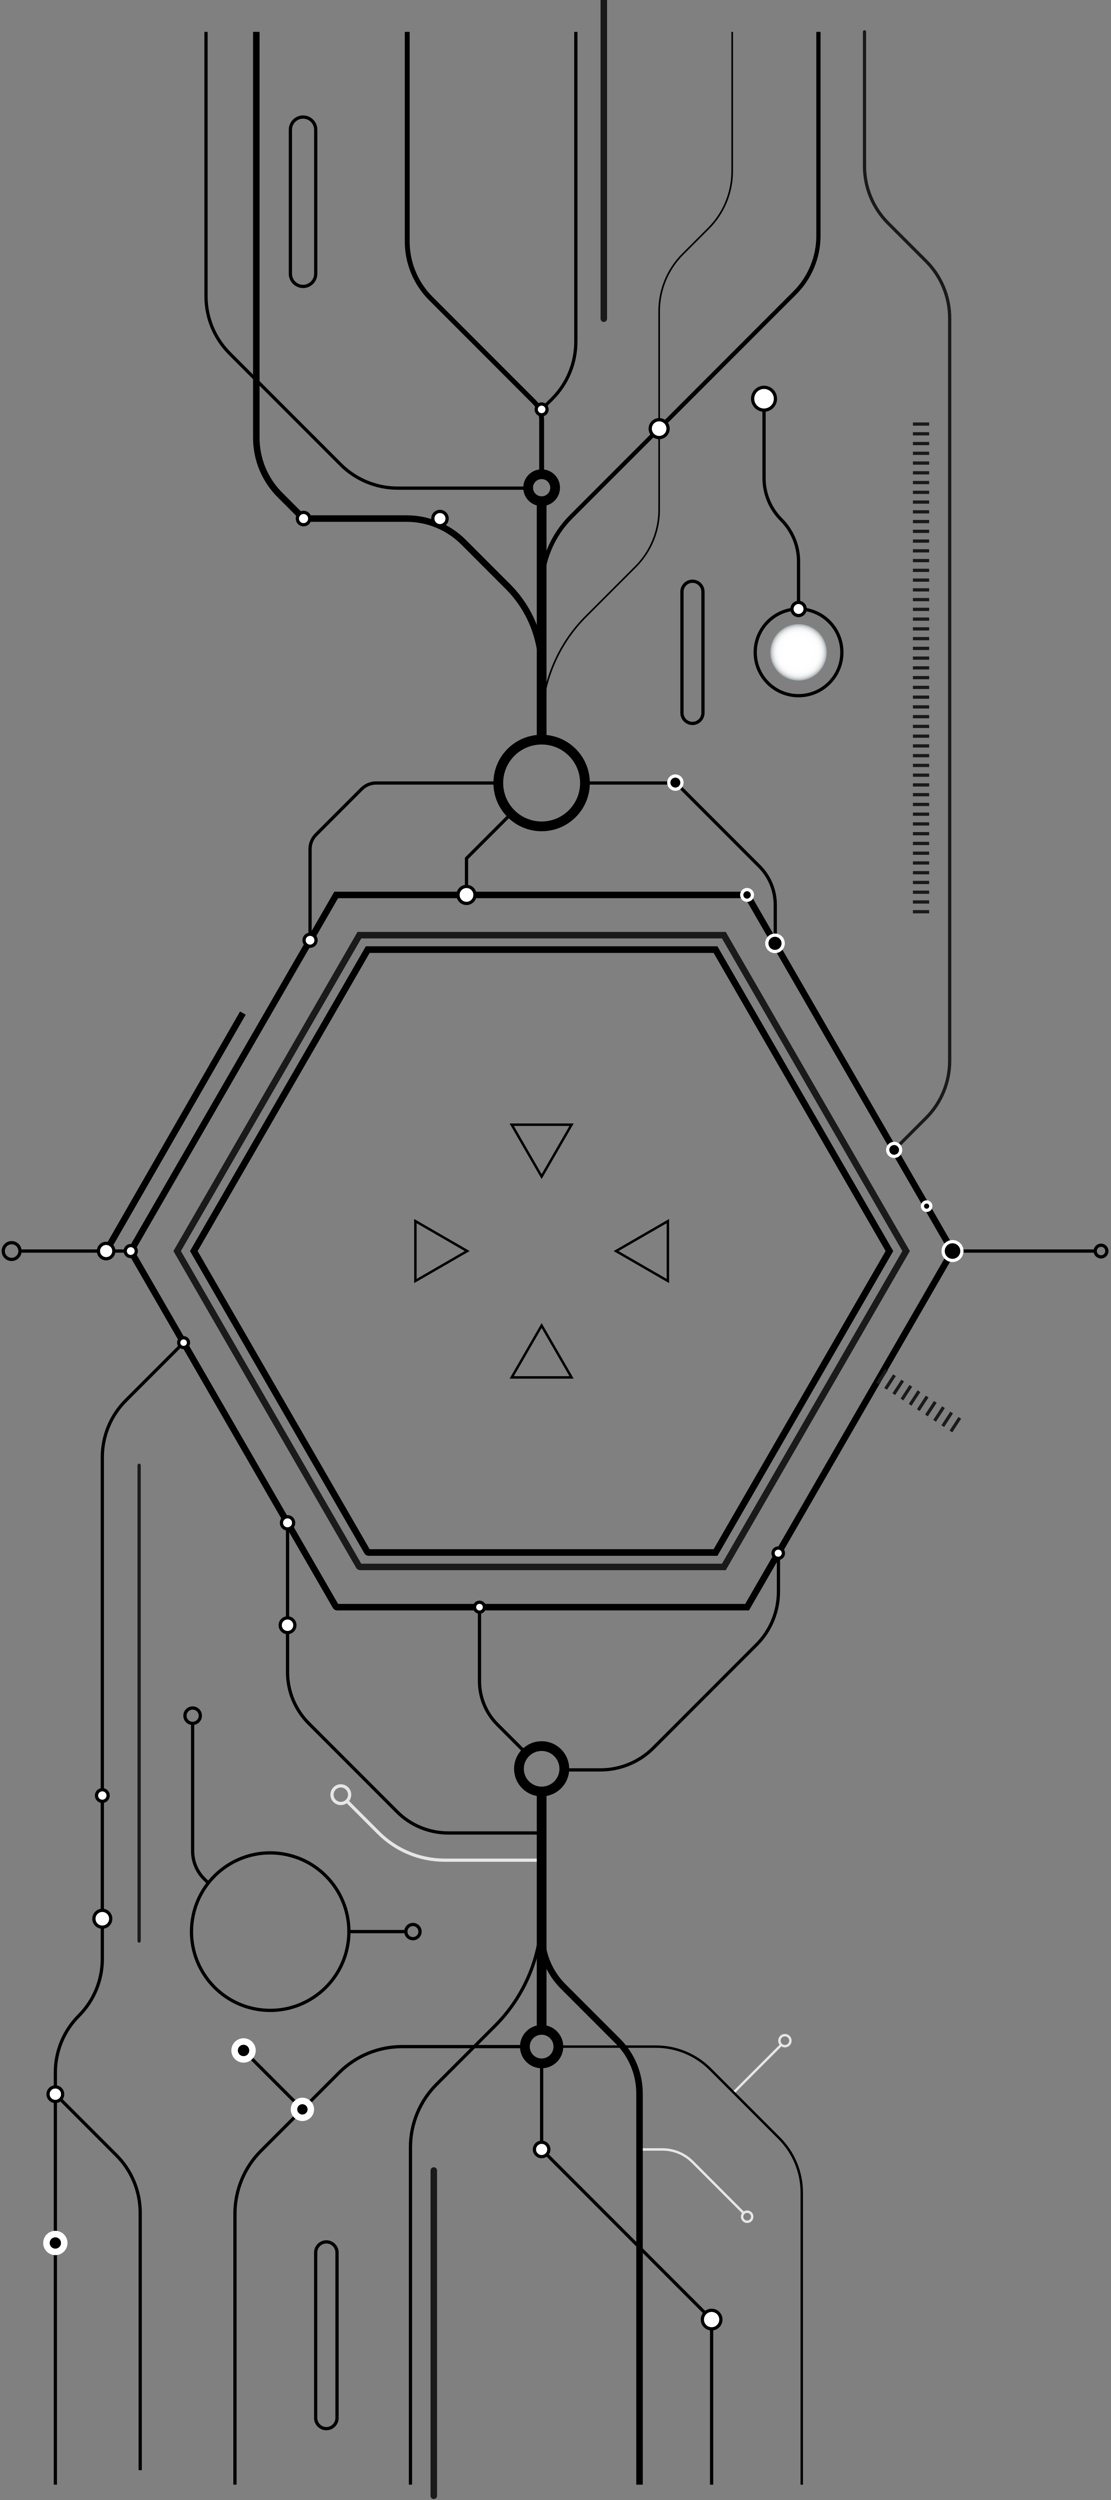 <?xml version="1.0" encoding="UTF-8"?> <svg xmlns="http://www.w3.org/2000/svg" width="342" height="769" viewBox="0 0 342 769" fill="none"><rect x="0" y="0" width="342" height="769" fill="#808080" stroke="none"/><path d="M166.732 572.156H136.871C129.239 572.156 121.92 569.124 116.523 563.728L106.719 553.924" stroke="#E6E6E6" stroke-miterlimit="10"></path><path d="M107.625 552.011C107.625 550.514 106.411 549.3 104.914 549.3C103.417 549.3 102.203 550.514 102.203 552.011C102.203 553.508 103.417 554.722 104.914 554.722C106.411 554.722 107.625 553.508 107.625 552.011Z" stroke="#E6E6E6" stroke-miterlimit="10"></path><path d="M293.214 384.8H337.099" stroke="black" stroke-miterlimit="10"></path><path d="M6.175 384.8H40.25" stroke="black" stroke-miterlimit="10"></path><path d="M166.732 551.033V624.311" stroke="black" stroke-width="3" stroke-miterlimit="10"></path><path d="M166.732 154.161V227.44" stroke="black" stroke-width="3" stroke-miterlimit="10"></path><path d="M173.717 544.048C173.717 540.19 170.59 537.063 166.732 537.063C162.874 537.063 159.747 540.19 159.747 544.048C159.747 547.906 162.874 551.033 166.732 551.033C170.59 551.033 173.717 547.906 173.717 544.048Z" stroke="black" stroke-width="3" stroke-miterlimit="10"></path><path d="M180.071 240.836C180.071 233.469 174.099 227.497 166.732 227.497C159.365 227.497 153.393 233.469 153.393 240.836C153.393 248.203 159.365 254.175 166.732 254.175C174.099 254.175 180.071 248.203 180.071 240.836Z" stroke="black" stroke-width="3" stroke-miterlimit="10"></path><path d="M166.732 634.658C169.58 634.658 171.889 632.349 171.889 629.501C171.889 626.653 169.58 624.344 166.732 624.344C163.884 624.344 161.575 626.653 161.575 629.501C161.575 632.349 163.884 634.658 166.732 634.658Z" stroke="black" stroke-width="3" stroke-miterlimit="10"></path><path d="M170.882 150.011C170.882 147.719 169.024 145.861 166.732 145.861C164.44 145.861 162.582 147.719 162.582 150.011C162.582 152.303 164.44 154.161 166.732 154.161C169.024 154.161 170.882 152.303 170.882 150.011Z" stroke="black" stroke-width="3" stroke-miterlimit="10"></path><path d="M88.515 468.398V514.324C88.515 520.229 90.861 525.891 95.036 530.067L122.235 557.266C126.41 561.441 132.073 563.787 137.978 563.787H166.732" stroke="black" stroke-miterlimit="10"></path><path d="M180.071 240.836H208.116L233.753 266.474C236.886 269.607 238.646 273.856 238.646 278.286V290.328" stroke="black" stroke-miterlimit="10"></path><path d="M157.328 250.295L143.603 264.02V275.263" stroke="black" stroke-miterlimit="10"></path><path d="M153.393 240.836H115.769C114.105 240.836 112.509 241.497 111.333 242.674L97.281 256.726C96.104 257.903 95.443 259.498 95.443 261.162V289.368" stroke="black" stroke-miterlimit="10"></path><path d="M239.628 477.614V489.588C239.628 495.704 237.199 501.569 232.874 505.893L201.132 537.635C196.808 541.959 190.942 544.389 184.827 544.389H173.717" stroke="black" stroke-miterlimit="10"></path><path d="M161.792 539.109L153.119 530.436C149.587 526.904 147.603 522.114 147.603 517.119V494.337" stroke="black" stroke-miterlimit="10"></path><path d="M196.865 661.131H203.95C207.405 661.131 210.718 662.503 213.161 664.946L228.945 680.73" stroke="#E6E6E6" stroke-width="0.75" stroke-miterlimit="10"></path><path d="M225.827 643.625L240.47 628.981" stroke="#E6E6E6" stroke-width="0.75" stroke-miterlimit="10"></path><path d="M166.732 590.051V595.011C166.732 600.999 169.111 606.742 173.345 610.976L190.2 627.831C194.468 632.099 196.865 637.887 196.865 643.923V764.236" stroke="black" stroke-width="2" stroke-miterlimit="10"></path><path d="M166.732 578.721V588.482C166.732 601.468 161.573 613.922 152.391 623.104L134.367 641.128C129.235 646.26 126.353 653.219 126.353 660.477V764.236" stroke="black" stroke-miterlimit="10"></path><path d="M93.09 648.801L74.97 630.681" stroke="black" stroke-miterlimit="10"></path><path d="M161.575 629.501H123.724C116.467 629.501 109.507 632.384 104.376 637.515L80.34 661.551C75.208 666.683 72.326 673.642 72.326 680.9V764.236" stroke="black" stroke-miterlimit="10"></path><path d="M171.889 629.501H201.912C208.182 629.501 214.194 631.992 218.628 636.425L239.88 657.677C244.313 662.11 246.804 668.123 246.804 674.392V764.236" stroke="black" stroke-width="0.75" stroke-miterlimit="10"></path><path d="M166.732 634.658V661.131L219.059 713.458V764.236" stroke="black" stroke-miterlimit="10"></path><path d="M166.732 145.861V129.183C166.732 127.096 165.903 125.095 164.427 123.619L132.623 91.815C127.969 87.161 125.355 80.85 125.355 74.269L125.355 9.8" stroke="black" stroke-width="1.5" stroke-miterlimit="10"></path><path d="M63.418 9.8V91.159C63.418 97.74 66.032 104.052 70.686 108.705L104.853 142.872C109.506 147.526 115.818 150.14 122.399 150.14H161.983" stroke="black" stroke-miterlimit="10"></path><path d="M166.732 209.138V205.478C166.732 196.08 162.999 187.067 156.353 180.421L142.699 166.768C138.045 162.114 131.734 159.5 125.153 159.5H93.438L86.17 152.232C81.516 147.578 78.902 141.267 78.902 134.686L78.902 9.8" stroke="black" stroke-width="2" stroke-miterlimit="10"></path><path d="M166.732 222.517C166.732 210.169 171.637 198.327 180.369 189.595L195.638 174.326C200.292 169.672 202.906 163.361 202.906 156.78V95.719C202.906 89.138 205.52 82.826 210.174 78.173L218.122 70.225C222.776 65.571 225.39 59.26 225.39 52.679V9.8" stroke="black" stroke-width="0.5" stroke-miterlimit="10"></path><path d="M166.732 180.84C166.732 172.628 169.994 164.753 175.801 158.946L244.671 90.076C249.325 85.422 251.939 79.111 251.939 72.53V9.8" stroke="black" stroke-width="1.3" stroke-miterlimit="10"></path><path d="M166.732 125.924L169.988 122.668C174.641 118.014 177.256 111.703 177.256 105.122V9.8" stroke="black" stroke-miterlimit="10"></path><path d="M56.516 412.973L38.725 430.764C34.096 435.393 31.496 441.671 31.496 448.217L31.496 602.551C31.496 609.097 28.896 615.375 24.267 620.004C19.638 624.633 17.038 630.911 17.038 637.457L17.038 764.236" stroke="black" stroke-miterlimit="10"></path><path d="M275.25 353.685L285.07 343.865C289.724 339.212 292.338 332.9 292.338 326.319V97.87C292.338 91.289 289.724 84.977 285.07 80.324L273.389 68.643C268.735 63.989 266.121 57.678 266.121 51.097V9.8" stroke="#1A1A1A" stroke-miterlimit="10" stroke-linecap="round"></path><path d="M103.744 743.726V692.842C103.744 691.036 102.266 689.559 100.461 689.559C98.655 689.559 97.178 691.037 97.178 692.842V743.726C97.178 745.532 98.656 747.009 100.461 747.009C102.267 747.01 103.744 745.532 103.744 743.726Z" stroke="black" stroke-miterlimit="10"></path><path d="M229.973 275.263H103.491L40.25 384.8L103.337 494.071C103.432 494.236 103.608 494.337 103.798 494.337H229.973L293.214 384.8L229.973 275.263Z" stroke="black" stroke-width="2" stroke-miterlimit="10"></path><path d="M222.829 287.637H110.635L54.537 384.8L110.498 481.727C110.582 481.873 110.738 481.963 110.907 481.963H222.829L278.926 384.8L222.829 287.637Z" stroke="#1A1A1A" stroke-width="2" stroke-miterlimit="10" stroke-linecap="round"></path><path d="M220.263 292.081H113.201L59.669 384.8L113.07 477.294C113.151 477.433 113.299 477.519 113.46 477.519H220.263L273.795 384.8L220.263 292.081Z" stroke="black" stroke-width="2.036" stroke-miterlimit="10"></path><path d="M338.934 383.003C339.927 383.003 340.731 383.808 340.731 384.8C340.731 385.792 339.926 386.597 338.934 386.597C337.941 386.597 337.137 385.792 337.137 384.8C337.137 383.808 337.941 383.003 338.934 383.003Z" stroke="black" stroke-miterlimit="10"></path><path d="M3.577 382.223C5 382.223 6.154 383.377 6.154 384.8C6.154 386.223 5 387.377 3.577 387.377C2.154 387.377 1 386.223 1 384.8C1 383.377 2.153 382.223 3.577 382.223Z" stroke="black" stroke-miterlimit="10"></path><path d="M41.947 384.8C41.947 383.863 41.187 383.103 40.25 383.103C39.313 383.103 38.553 383.863 38.553 384.8C38.553 385.737 39.313 386.497 40.25 386.497C41.187 386.497 41.947 385.737 41.947 384.8Z" fill="white" stroke="black" stroke-miterlimit="10"></path><path d="M296.105 384.8C296.105 383.203 294.811 381.909 293.214 381.909C291.617 381.909 290.323 383.203 290.323 384.8C290.323 386.397 291.617 387.691 293.214 387.691C294.811 387.691 296.105 386.397 296.105 384.8Z" fill="black" stroke="white" stroke-miterlimit="10"></path><path d="M285.241 369.699C285.955 369.699 286.533 370.278 286.533 370.991C286.533 371.705 285.955 372.283 285.241 372.283C284.527 372.283 283.949 371.704 283.949 370.991C283.949 370.277 284.528 369.699 285.241 369.699Z" fill="black" stroke="white" stroke-miterlimit="10"></path><path d="M277.245 353.685C277.245 352.583 276.352 351.69 275.25 351.69C274.148 351.69 273.255 352.583 273.255 353.685C273.255 354.787 274.148 355.68 275.25 355.68C276.352 355.68 277.245 354.787 277.245 353.685Z" fill="black" stroke="white" stroke-miterlimit="10"></path><path d="M241.084 290.152C241.084 288.763 239.958 287.637 238.569 287.637C237.18 287.637 236.054 288.763 236.054 290.152C236.054 291.541 237.18 292.667 238.569 292.667C239.958 292.667 241.084 291.541 241.084 290.152Z" fill="black" stroke="white" stroke-miterlimit="10"></path><path d="M229.973 273.62C230.881 273.62 231.617 274.356 231.617 275.264C231.617 276.172 230.881 276.908 229.973 276.908C229.065 276.908 228.329 276.172 228.329 275.264C228.329 274.356 229.065 273.62 229.973 273.62Z" fill="black" stroke="white" stroke-miterlimit="10"></path><path d="M207.9 238.684C209.02 238.684 209.928 239.592 209.928 240.712C209.928 241.832 209.02 242.74 207.9 242.74C206.78 242.74 205.872 241.832 205.872 240.712C205.873 239.592 206.781 238.684 207.9 238.684Z" fill="black" stroke="white" stroke-miterlimit="10"></path><path d="M143.603 272.648C145.047 272.648 146.218 273.819 146.218 275.263C146.218 276.708 145.047 277.879 143.603 277.879C142.158 277.879 140.987 276.708 140.987 275.263C140.987 273.819 142.158 272.648 143.603 272.648Z" fill="white" stroke="black" stroke-miterlimit="10"></path><path d="M95.444 287.353C96.464 287.353 97.291 288.18 97.291 289.2C97.291 290.22 96.464 291.047 95.444 291.047C94.424 291.047 93.597 290.22 93.597 289.2C93.598 288.18 94.424 287.353 95.444 287.353Z" fill="white" stroke="black" stroke-miterlimit="10"></path><path d="M56.516 411.471C57.346 411.471 58.018 412.144 58.018 412.973C58.018 413.803 57.345 414.475 56.516 414.475C55.686 414.475 55.014 413.803 55.014 412.973C55.013 412.143 55.686 411.471 56.516 411.471Z" fill="white" stroke="black" stroke-miterlimit="10"></path><path d="M88.515 466.521C89.552 466.521 90.393 467.362 90.393 468.399C90.393 469.436 89.552 470.277 88.515 470.277C87.478 470.277 86.637 469.436 86.637 468.399C86.638 467.361 87.478 466.521 88.515 466.521Z" fill="white" stroke="black" stroke-miterlimit="10"></path><path d="M149.126 494.337C149.126 493.496 148.444 492.814 147.603 492.814C146.762 492.814 146.08 493.496 146.08 494.337C146.08 495.178 146.762 495.86 147.603 495.86C148.444 495.86 149.126 495.178 149.126 494.337Z" fill="white" stroke="black" stroke-miterlimit="10"></path><path d="M239.561 476.139C240.44 476.139 241.153 476.852 241.153 477.731C241.153 478.61 240.44 479.323 239.561 479.323C238.682 479.323 237.969 478.61 237.969 477.731C237.969 476.851 238.682 476.139 239.561 476.139Z" fill="white" stroke="black" stroke-miterlimit="10"></path><path d="M205.652 131.841C205.652 130.324 204.422 129.094 202.905 129.094C201.388 129.094 200.158 130.324 200.158 131.841C200.158 133.358 201.388 134.588 202.905 134.588C204.422 134.588 205.652 133.358 205.652 131.841Z" fill="white" stroke="black" stroke-miterlimit="10"></path><path d="M166.732 124.256C167.653 124.256 168.4 125.003 168.4 125.924C168.4 126.845 167.653 127.592 166.732 127.592C165.811 127.592 165.064 126.845 165.064 125.924C165.064 125.002 165.811 124.256 166.732 124.256Z" fill="white" stroke="black" stroke-miterlimit="10"></path><path d="M135.432 157.302C136.646 157.302 137.63 158.286 137.63 159.5C137.63 160.714 136.646 161.698 135.432 161.698C134.218 161.698 133.234 160.714 133.234 159.5C133.233 158.286 134.218 157.302 135.432 157.302Z" fill="white" stroke="black" stroke-miterlimit="10"></path><path d="M93.439 157.595C92.387 157.595 91.534 158.448 91.534 159.5C91.534 160.552 92.387 161.405 93.439 161.405C94.491 161.405 95.344 160.552 95.344 159.5C95.344 158.448 94.491 157.595 93.439 157.595Z" fill="white" stroke="black" stroke-miterlimit="10"></path><path d="M221.909 713.458C221.909 711.884 220.633 710.608 219.059 710.608C217.485 710.608 216.209 711.884 216.209 713.458C216.209 715.032 217.485 716.308 219.059 716.308C220.633 716.308 221.909 715.032 221.909 713.458Z" fill="white" stroke="black" stroke-miterlimit="10"></path><path d="M166.732 658.916C165.509 658.916 164.517 659.908 164.517 661.131C164.517 662.354 165.509 663.346 166.732 663.346C167.955 663.346 168.947 662.354 168.947 661.131C168.947 659.908 167.955 658.916 166.732 658.916Z" fill="white" stroke="black" stroke-miterlimit="10"></path><path d="M31.495 587.586C30.066 587.586 28.908 588.744 28.908 590.173C28.908 591.602 30.066 592.76 31.495 592.76C32.924 592.76 34.082 591.602 34.082 590.173C34.082 588.744 32.924 587.586 31.495 587.586Z" fill="white" stroke="black" stroke-miterlimit="10"></path><path d="M33.284 552.271C33.284 551.283 32.483 550.482 31.495 550.482C30.507 550.482 29.706 551.283 29.706 552.271C29.706 553.259 30.507 554.06 31.495 554.06C32.483 554.06 33.284 553.259 33.284 552.271Z" fill="white" stroke="black" stroke-miterlimit="10"></path><path d="M90.774 499.889C90.774 498.641 89.763 497.63 88.515 497.63C87.267 497.63 86.256 498.641 86.256 499.889C86.256 501.137 87.267 502.148 88.515 502.148C89.763 502.148 90.774 501.137 90.774 499.889Z" fill="white" stroke="black" stroke-miterlimit="10"></path><path d="M97.192 39.9V84.203C97.192 86.348 95.437 88.103 93.292 88.103C91.147 88.103 89.392 86.348 89.392 84.203V39.9C89.392 37.755 91.147 36 93.292 36C95.437 36 97.192 37.755 97.192 39.9Z" stroke="black" stroke-miterlimit="10"></path><path d="M216.393 182.007V219.285C216.393 221.063 214.938 222.517 213.161 222.517C211.383 222.517 209.929 221.062 209.929 219.285V182.007C209.929 180.229 211.384 178.775 213.161 178.775C214.938 178.775 216.393 180.23 216.393 182.007Z" stroke="black" stroke-miterlimit="10"></path><path d="M283.521 280.929V129.071" stroke="#1A1A1A" stroke-width="5" stroke-miterlimit="10" stroke-dasharray="1 2"></path><path d="M185.872 98.025V-6.10352e-05" stroke="#1A1A1A" stroke-width="2" stroke-miterlimit="10" stroke-linecap="round"></path><path d="M133.536 767.664V667.603" stroke="#1A1A1A" stroke-width="2" stroke-miterlimit="10" stroke-linecap="round"></path><path d="M42.827 450.692L42.827 597.035" stroke="#1A1A1A" stroke-miterlimit="10" stroke-linecap="round"></path><path d="M128.242 376.238L143.072 384.8L128.242 393.362V376.238ZM127.492 374.939V394.661L144.572 384.8L127.492 374.939Z" fill="black"></path><path d="M190.392 384.8L205.222 376.238V393.362L190.392 384.8ZM188.892 384.8L205.972 394.661V374.939L188.892 384.8Z" fill="black"></path><path d="M158.17 346.31H175.294L166.732 361.14L158.17 346.31ZM156.871 345.56L166.732 362.64L176.593 345.56H156.871Z" fill="black"></path><path d="M158.17 423.29L166.732 408.46L175.294 423.29H158.17ZM156.871 424.04H176.593L166.732 406.96L156.871 424.04Z" fill="black"></path><path d="M271.059 423.173L296.106 439.512" stroke="#1A1A1A" stroke-width="5" stroke-miterlimit="10" stroke-dasharray="1 2"></path><path d="M32.676 384.8L74.766 311.596" stroke="black" stroke-width="2" stroke-miterlimit="10"></path><path d="M35.042 384.8C35.042 383.493 33.983 382.434 32.676 382.434C31.369 382.434 30.31 383.493 30.31 384.8C30.31 386.107 31.369 387.166 32.676 387.166C33.983 387.166 35.042 386.107 35.042 384.8Z" fill="white" stroke="black" stroke-miterlimit="10"></path><path d="M17.037 644.132L35.826 662.921C40.521 667.616 43.159 673.984 43.159 680.624V759.8" stroke="black" stroke-miterlimit="10"></path><path d="M19.279 644.132C19.279 642.894 18.275 641.89 17.037 641.89C15.799 641.89 14.795 642.894 14.795 644.132C14.795 645.37 15.799 646.374 17.037 646.374C18.275 646.374 19.279 645.37 19.279 644.132Z" fill="white" stroke="black" stroke-miterlimit="10"></path><path d="M19.779 689.9C19.779 688.386 18.551 687.158 17.037 687.158C15.523 687.158 14.295 688.386 14.295 689.9C14.295 691.414 15.523 692.642 17.037 692.642C18.551 692.642 19.779 691.414 19.779 689.9Z" fill="black"></path><path d="M15.295 689.9C15.295 688.938 16.075 688.158 17.037 688.158C17.999 688.158 18.779 688.938 18.779 689.9C18.779 690.862 17.999 691.642 17.037 691.642C16.075 691.642 15.295 690.862 15.295 689.9ZM13.295 689.9C13.295 691.963 14.974 693.642 17.037 693.642C19.101 693.642 20.779 691.963 20.779 689.9C20.779 687.837 19.1 686.158 17.037 686.158C14.974 686.158 13.295 687.836 13.295 689.9Z" fill="white"></path><path d="M93.09 646.214C94.519 646.214 95.677 647.372 95.677 648.801C95.677 650.23 94.519 651.388 93.09 651.388C91.661 651.388 90.503 650.23 90.503 648.801C90.503 647.372 91.661 646.214 93.09 646.214Z" fill="black" stroke="white" stroke-width="2" stroke-miterlimit="10"></path><path d="M77.723 630.681C77.723 632.198 76.488 633.434 74.971 633.434C73.453 633.434 72.218 632.199 72.218 630.681C72.218 629.163 73.453 627.929 74.971 627.929C76.488 627.929 77.723 629.163 77.723 630.681Z" fill="black"></path><path d="M73.218 630.681C73.218 629.713 74.003 628.928 74.971 628.928C75.939 628.928 76.724 629.713 76.724 630.681C76.724 631.649 75.939 632.434 74.971 632.434C74.002 632.434 73.218 631.649 73.218 630.681ZM71.218 630.681C71.218 632.75 72.901 634.434 74.971 634.434C77.04 634.434 78.724 632.751 78.724 630.681C78.724 628.612 77.041 626.928 74.971 626.928C72.901 626.928 71.218 628.612 71.218 630.681Z" fill="white"></path><path d="M230 680.262C230.86 680.262 231.557 680.959 231.557 681.819C231.557 682.679 230.86 683.376 230 683.376C229.14 683.376 228.443 682.679 228.443 681.819C228.443 680.96 229.14 680.262 230 680.262Z" stroke="#E6E6E6" stroke-width="0.75" stroke-miterlimit="10"></path><path d="M243.316 627.678C243.316 626.741 242.557 625.982 241.62 625.982C240.683 625.982 239.924 626.741 239.924 627.678C239.924 628.615 240.683 629.374 241.62 629.374C242.557 629.374 243.316 628.615 243.316 627.678Z" stroke="#E6E6E6" stroke-width="0.75" stroke-miterlimit="10"></path><path d="M86.924 570.203C73.707 568.132 61.313 577.168 59.242 590.385C57.171 603.602 66.207 615.996 79.424 618.067C92.641 620.138 105.035 611.102 107.106 597.885C109.177 584.668 100.141 572.274 86.924 570.203Z" stroke="black" stroke-miterlimit="10"></path><path d="M107.398 594.122H124.911" stroke="black" stroke-miterlimit="10"></path><path d="M64.119 579.172L62.817 577.87C60.564 575.617 59.298 572.561 59.298 569.374V530.021" stroke="black" stroke-miterlimit="10"></path><path d="M59.297 525.347C60.605 525.347 61.665 526.407 61.665 527.715C61.665 529.023 60.605 530.083 59.297 530.083C57.989 530.083 56.929 529.023 56.929 527.715C56.929 526.407 57.989 525.347 59.297 525.347Z" stroke="black" stroke-miterlimit="10"></path><path d="M127.115 591.938C128.321 591.938 129.299 592.916 129.299 594.122C129.299 595.328 128.321 596.306 127.115 596.306C125.909 596.306 124.931 595.328 124.931 594.122C124.931 592.916 125.909 591.938 127.115 591.938Z" stroke="black" stroke-miterlimit="10"></path><path d="M259.153 200.646C259.153 193.28 253.181 187.308 245.815 187.308C238.449 187.308 232.477 193.28 232.477 200.646C232.477 208.012 238.449 213.984 245.815 213.984C253.181 213.984 259.153 208.012 259.153 200.646Z" stroke="black" stroke-miterlimit="10"></path><path d="M254.519 200.646C254.519 195.839 250.622 191.942 245.815 191.942C241.008 191.942 237.111 195.839 237.111 200.646C237.111 205.453 241.008 209.35 245.815 209.35C250.622 209.35 254.519 205.453 254.519 200.646Z" fill="url(#paint0_radial_76_7)"></path><path d="M245.815 187.308V172.676C245.815 167.866 243.904 163.254 240.504 159.853C237.103 156.452 235.192 151.84 235.192 147.03V126.114" stroke="black" stroke-miterlimit="10"></path><path d="M245.815 185.281C246.935 185.281 247.843 186.189 247.843 187.309C247.843 188.429 246.935 189.337 245.815 189.337C244.695 189.337 243.787 188.429 243.787 187.309C243.787 186.189 244.695 185.281 245.815 185.281Z" fill="white" stroke="black" stroke-miterlimit="10"></path><path d="M238.701 122.643C238.701 120.705 237.13 119.134 235.192 119.134C233.254 119.134 231.683 120.705 231.683 122.643C231.683 124.581 233.254 126.152 235.192 126.152C237.13 126.152 238.701 124.581 238.701 122.643Z" fill="white" stroke="black" stroke-miterlimit="10"></path><defs><radialGradient id="paint0_radial_76_7" cx="0" cy="0" r="1" gradientUnits="userSpaceOnUse" gradientTransform="translate(245.815 200.646) rotate(-90) scale(8.704 8.704)"><stop offset="0.493" stop-color="white"></stop><stop offset="0.72" stop-color="#FDFDFD"></stop><stop offset="0.802" stop-color="#F6F7F7"></stop><stop offset="0.86" stop-color="#EBECED"></stop><stop offset="0.907" stop-color="#DADDDE"></stop><stop offset="0.948" stop-color="#C4C9CB"></stop><stop offset="0.983" stop-color="#A9B1B4"></stop><stop offset="1" stop-color="#99A2A6"></stop></radialGradient></defs></svg> 